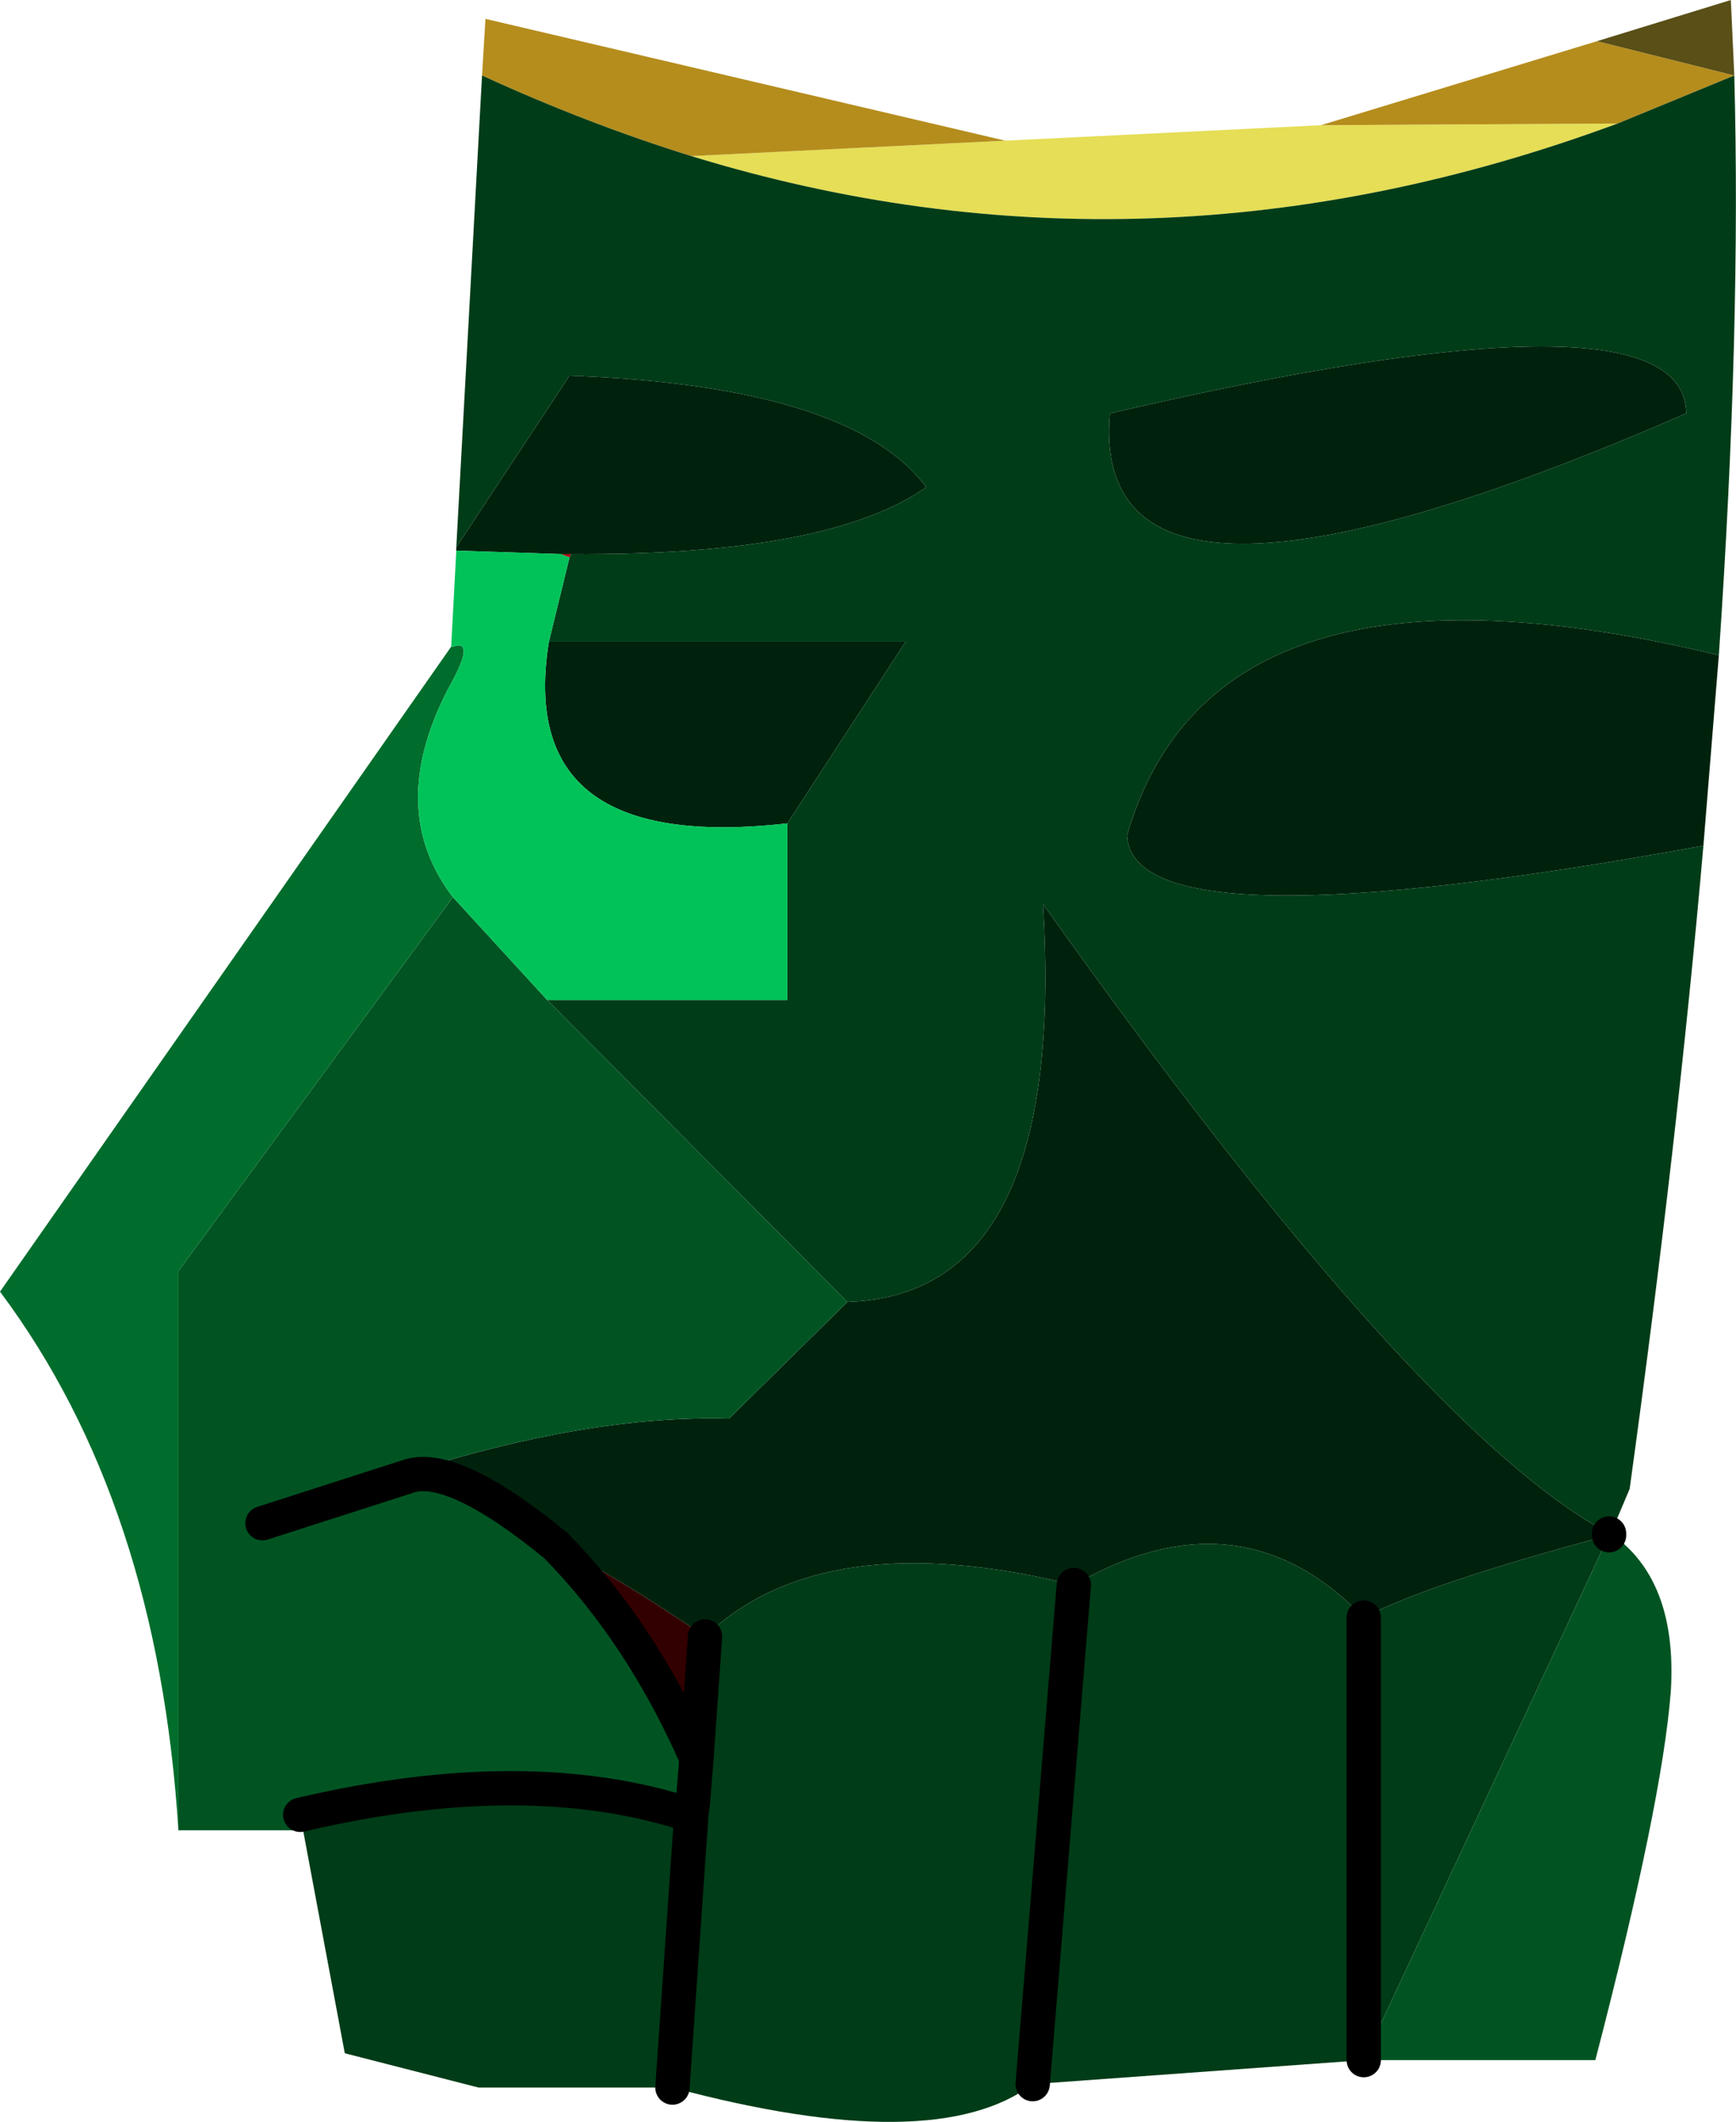 <?xml version="1.0" encoding="UTF-8" standalone="no"?>
<svg xmlns:xlink="http://www.w3.org/1999/xlink" height="61.85px" width="50.6px" xmlns="http://www.w3.org/2000/svg">
  <g transform="matrix(1.0, 0.0, 0.0, 1.0, 25.3, 61.85)">
    <path d="M-4.75 -14.15 L-5.0 -10.6 Q-6.6 -14.25 -9.1 -16.8 -7.25 -15.85 -4.75 -14.15" fill="#330001" fill-rule="evenodd" stroke="none"/>
    <path d="M21.6 -17.15 L21.65 -17.15 21.6 -17.1 21.6 -17.15 M-13.5 -18.9 L-13.45 -18.8 -17.65 -17.45 -13.5 -18.9" fill="#190200" fill-rule="evenodd" stroke="none"/>
    <path d="M-5.0 -10.6 L-5.1 -9.35 -5.15 -8.95 -5.2 -8.95 -5.1 -9.35 -5.0 -10.6" fill="#630305" fill-rule="evenodd" stroke="none"/>
    <path d="M-12.15 -43.0 L-12.1 -43.0 -12.15 -43.0 M-4.05 -20.5 L-4.1 -20.5 -4.05 -20.5" fill="#83080a" fill-rule="evenodd" stroke="none"/>
    <path d="M21.85 -58.25 Q8.2 -53.2 -5.15 -57.3 L4.0 -57.75 13.2 -58.2 21.85 -58.25" fill="#e5de56" fill-rule="evenodd" stroke="none"/>
    <path d="M25.25 -59.65 L21.85 -58.25 13.2 -58.2 21.25 -60.65 25.25 -59.65 M-5.15 -57.3 Q-8.2 -58.25 -11.25 -59.65 L-11.15 -61.3 4.0 -57.75 -5.15 -57.3" fill="#b58d1d" fill-rule="evenodd" stroke="none"/>
    <path d="M25.25 -59.65 L21.25 -60.65 25.15 -61.85 25.25 -59.65" fill="#594f17" fill-rule="evenodd" stroke="none"/>
    <path d="M-8.65 -45.7 L-8.7 -45.6 -8.95 -45.7 -8.65 -45.7" fill="#ad0411" fill-rule="evenodd" stroke="none"/>
    <path d="M7.05 -49.8 Q23.8 -53.7 23.85 -49.8 6.4 -42.2 7.05 -49.8 M-12.0 -45.9 L-8.7 -50.9 Q-0.5 -50.6 1.7 -47.65 -1.15 -45.65 -8.65 -45.7 L-8.95 -45.7 -12.0 -45.8 -12.0 -45.9 M-9.3 -43.15 L1.1 -43.15 -2.35 -37.85 Q-10.3 -36.95 -9.3 -43.15 M-0.6 -23.9 Q5.8 -24.1 5.1 -35.5 16.0 -20.15 21.6 -17.15 L21.6 -17.1 Q16.35 -15.7 14.45 -14.7 10.85 -18.45 6.0 -15.65 -1.3 -17.45 -4.75 -14.15 -7.25 -15.85 -9.1 -16.8 -12.15 -19.3 -13.45 -18.8 L-13.5 -18.9 Q-8.2 -20.6 -4.1 -20.5 L-4.05 -20.5 -0.6 -23.9 M24.35 -37.2 Q7.7 -34.15 7.55 -37.5 10.1 -46.3 24.8 -42.75 L24.35 -37.2" fill="#00220d" fill-rule="evenodd" stroke="none"/>
    <path d="M7.05 -49.8 Q6.4 -42.2 23.85 -49.8 23.8 -53.7 7.05 -49.8 M21.85 -58.25 L25.25 -59.65 Q25.45 -52.25 24.8 -42.75 10.1 -46.3 7.55 -37.5 7.7 -34.15 24.35 -37.2 23.6 -28.6 22.2 -18.45 L21.65 -17.15 21.6 -17.15 Q16.0 -20.15 5.1 -35.5 5.8 -24.1 -0.6 -23.9 L-9.35 -32.7 -2.35 -32.7 -2.35 -37.85 1.1 -43.15 -9.3 -43.15 -8.7 -45.6 -8.65 -45.7 Q-1.15 -45.65 1.7 -47.65 -0.5 -50.6 -8.7 -50.9 L-12.0 -45.9 -11.25 -59.65 Q-8.2 -58.25 -5.15 -57.3 8.2 -53.2 21.85 -58.25 M4.8 -1.1 L6.0 -15.65 4.8 -1.1 Q1.95 1.05 -5.7 -1.0 L-5.15 -8.95 -5.7 -1.0 -11.35 -1.0 -15.25 -2.0 -16.55 -8.95 Q-9.95 -10.5 -5.2 -8.95 L-5.15 -8.95 -5.1 -9.35 -5.0 -10.6 -4.75 -14.15 Q-1.3 -17.45 6.0 -15.65 10.85 -18.45 14.45 -14.7 L14.45 -1.8 14.45 -14.7 Q16.35 -15.7 21.6 -17.1 L14.45 -1.8 4.8 -1.1" fill="#003c17" fill-rule="evenodd" stroke="none"/>
    <path d="M-9.35 -32.7 L-0.6 -23.9 -4.05 -20.5 -4.1 -20.5 Q-8.2 -20.6 -13.5 -18.9 L-17.65 -17.45 -13.45 -18.8 Q-12.15 -19.3 -9.1 -16.8 -6.6 -14.25 -5.0 -10.6 L-5.1 -9.35 -5.2 -8.95 Q-9.95 -10.5 -16.55 -8.95 L-16.7 -8.5 -20.1 -8.5 -20.1 -24.8 -12.1 -35.7 -9.35 -32.7 M21.65 -17.15 Q23.6 -15.8 23.4 -12.55 23.15 -9.3 21.2 -1.8 L14.45 -1.8 21.6 -17.1 21.65 -17.15" fill="#015422" fill-rule="evenodd" stroke="none"/>
    <path d="M-12.1 -43.0 Q-11.4 -43.25 -12.25 -41.75 -14.05 -38.25 -12.1 -35.7 L-20.1 -24.8 -20.1 -8.5 Q-20.7 -18.05 -25.3 -24.2 L-12.15 -43.0 -12.1 -43.0" fill="#016d2c" fill-rule="evenodd" stroke="none"/>
    <path d="M-8.7 -45.6 L-9.3 -43.15 Q-10.3 -36.95 -2.35 -37.85 L-2.35 -32.7 -9.35 -32.7 -12.1 -35.7 Q-14.05 -38.25 -12.25 -41.75 -11.4 -43.25 -12.1 -43.0 L-12.15 -43.0 -12.0 -45.8 -8.95 -45.7 -8.7 -45.6" fill="#01c259" fill-rule="evenodd" stroke="none"/>
    <path d="M6.0 -15.65 L4.8 -1.1 M14.45 -1.8 L14.45 -14.7 M-4.75 -14.15 L-5.0 -10.6 -5.1 -9.35 -5.15 -8.95 -5.7 -1.0 M21.6 -17.1 L21.6 -17.15 M-13.45 -18.8 Q-12.15 -19.3 -9.1 -16.8 -6.6 -14.25 -5.0 -10.6 L-5.1 -9.35 M-5.2 -8.95 L-5.15 -8.95 M-17.65 -17.45 L-13.45 -18.8 M-16.55 -8.95 Q-9.95 -10.5 -5.2 -8.95" fill="none" stroke="#000000" stroke-linecap="round" stroke-linejoin="round" stroke-width="1.0"/>
  </g>
</svg>
